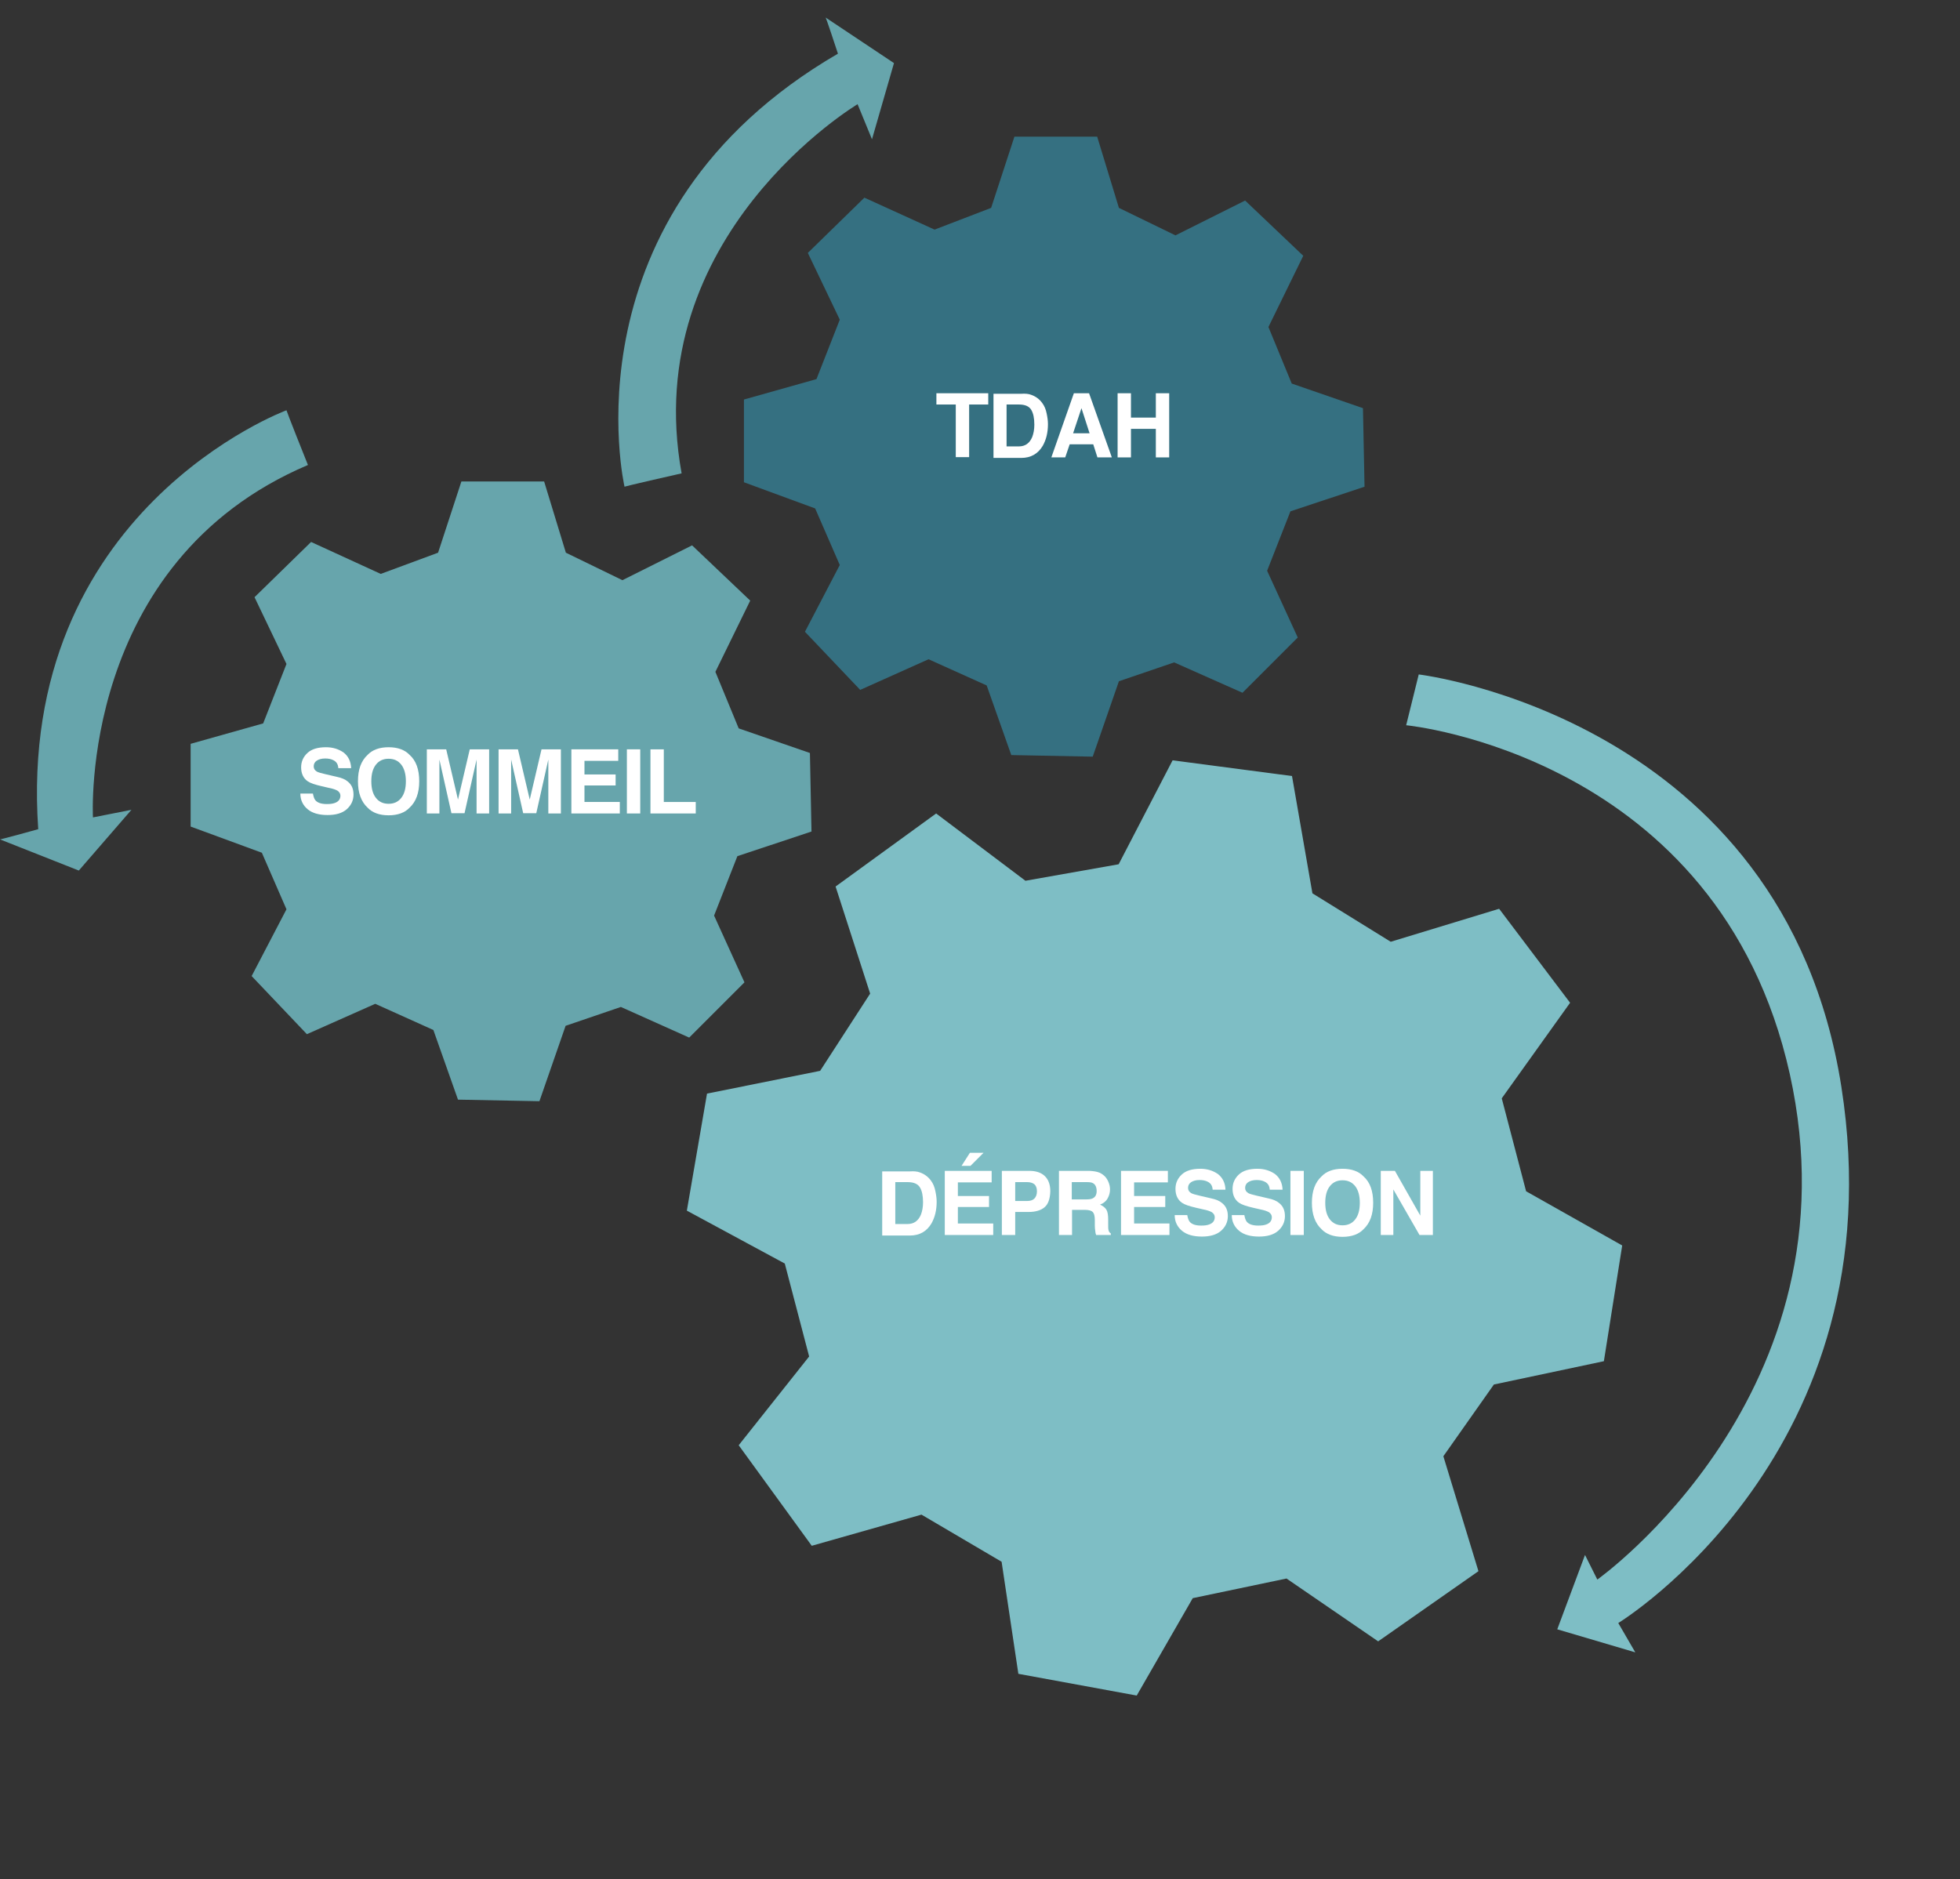<?xml version="1.0" encoding="utf-8"?>
<!-- Generator: Adobe Illustrator 24.2.1, SVG Export Plug-In . SVG Version: 6.00 Build 0)  -->
<svg version="1.1" id="Calque_1" xmlns="http://www.w3.org/2000/svg" xmlns:xlink="http://www.w3.org/1999/xlink" x="0px" y="0px"
	 viewBox="0 0 748.5 717.7" style="enable-background:new 0 0 748.5 717.7;" xml:space="preserve">
<rect x="0" y="0" width="748.5" height="717.7" fill="#333333" stroke="none"/>
<defs><style type="text/css">
	.st0{fill:#357081;}
	.st1{fill:#67A5AC;}
	.st2{fill:#7EBEC5;}
	.st3{enable-background:new;}
	.st4{fill:#FFFFFF;}

		.tourn{animation-name: tourn; animation-duration:20s; animation-iteration-count:infinite; animation-timing-function: linear;}
	#engrenage1{ transform-origin: 110% 320%; animation-name:tourn}
	#engrenage2{ transform-origin: 139% 301.5%; animation-name: tournReverse;}
	#engrenage3{ transform-origin: 144% 343%; animation-name:tourn}

	@keyframes tourn{
	      0% {transform: rotate(0deg)}
	      100% {transform: rotate(360deg)}
	    }
	@keyframes tournReverse{
	      0% {transform: rotate(0deg)}
	      100% {transform: rotate(-360deg)}
	    }

</style>
</defs>
<g id="Groupe_11932" transform="translate(-636.101 -1995.303)">
	<g id="engrenage2" class="tourn">
		<path class="st0" d="M1014.6,2074.7l8.9-27.2h31.6l8.3,27.2l21.6,10.5l26.6-13.3l22.2,21.1l-13.3,27.2l8.9,21.6
		l27.2,9.4l0.6,30l-28.3,9.4l-8.9,22.7l11.7,25.5l-21.1,21.1l-26.1-11.6l-21.1,7.2l-10,28.8l-31.1-0.6l-9.4-26.6l-22.2-10
		l-26.1,11.7l-21.1-22.2l13.3-25.5l-9.4-21.6l-27.2-10v-31.6l27.7-7.8l8.9-22.7l-12.2-25.5l21.6-21.1L993,2083L1014.6,2074.7z"/>
	</g>

	<g id="engrenage1" class="tourn">
		<path class="st1" d="M803.4,2206.4l8.9-27.2h31.6l8.3,27.2l21.6,10.5l26.6-13.3l22.2,21.1l-13.3,27.2l8.9,21.6
		l27.2,9.4l0.6,30l-28.3,9.4l-8.9,22.7l11.6,25.5l-21.1,21.1l-26.1-11.7l-21.1,7.2l-10,28.8l-31.1-0.6l-9.4-26.6l-22.2-10
		l-26.1,11.6l-21.1-22.2l13.3-25.5l-9.4-21.6l-27.2-10v-31.6l27.7-7.8l8.9-22.7l-12.2-25.5l21.6-21.1l26.6,12.2L803.4,2206.4z"/>
	</g>
	<g id="engrenage3" class="tourn">
		<path class="st2" d="M968.4,2374.8l-13.2-40.9l38.4-27.9l34.1,25.7l35.6-6.3l20.6-39.7l45.6,6l7.8,44.8l29.9,18.5
		l41.4-12.6l27.1,35.9l-26.1,36.5l9.3,35.5l36.7,20.7l-7,44.2l-42,8.9l-19.3,27.4l13.4,43.9l-38.3,26.8l-35-24l-35.8,7.5l-21.4,37.2
		l-45.2-8.3l-6.4-42.8l-30.6-18l-41.9,11.9l-27.9-38.4l26.9-33.9l-9.3-35.5l-37.4-20.2l7.7-44.7l43.2-8.7L968.4,2374.8z"/>
	</g>
	<g class="st3">
		<path class="st4" d="M755.6,2298.4c0.2,1.1,0.5,2,0.9,2.5c0.8,1,2.3,1.5,4.4,1.5c1.2,0,2.2-0.1,3-0.4c1.5-0.5,2.2-1.5,2.2-2.8
			c0-0.8-0.4-1.4-1.1-1.9c-0.7-0.4-1.8-0.8-3.4-1.1l-2.6-0.6c-2.6-0.6-4.4-1.2-5.4-1.9c-1.6-1.1-2.5-2.9-2.5-5.3
			c0-2.2,0.8-4,2.4-5.5s4-2.2,7.1-2.2c2.6,0,4.8,0.7,6.7,2c1.8,1.4,2.8,3.4,2.9,6h-4.9c-0.1-1.5-0.7-2.5-2-3.1
			c-0.8-0.4-1.8-0.6-3-0.6c-1.4,0-2.4,0.3-3.2,0.8c-0.8,0.5-1.2,1.3-1.2,2.2c0,0.9,0.4,1.5,1.2,2c0.5,0.3,1.6,0.6,3.3,1l4.3,1
			c1.9,0.4,3.3,1,4.2,1.8c1.5,1.2,2.2,2.8,2.2,5c0,2.2-0.9,4.1-2.6,5.6c-1.7,1.5-4.2,2.2-7.3,2.2c-3.2,0-5.8-0.7-7.6-2.2
			c-1.8-1.5-2.8-3.5-2.8-6H755.6z"/>
		<path class="st4" d="M792.5,2303.8c-1.8,1.9-4.5,2.9-8,2.9c-3.5,0-6.2-1-8-2.9c-2.5-2.3-3.7-5.7-3.7-10.1c0-4.5,1.2-7.8,3.7-10.1
			c1.8-1.9,4.5-2.9,8-2.9c3.5,0,6.2,1,8,2.9c2.5,2.2,3.7,5.6,3.7,10.1C796.2,2298.1,795,2301.5,792.5,2303.8z M789.3,2300.1
			c1.2-1.5,1.8-3.6,1.8-6.4c0-2.7-0.6-4.9-1.8-6.4c-1.2-1.5-2.8-2.2-4.8-2.2s-3.6,0.7-4.8,2.2c-1.2,1.5-1.8,3.6-1.8,6.4
			s0.6,4.9,1.8,6.4c1.2,1.5,2.8,2.2,4.8,2.2S788.1,2301.6,789.3,2300.1z"/>
		<path class="st4" d="M815.5,2281.5h7.4v24.5h-4.8v-16.6c0-0.5,0-1.1,0-2c0-0.9,0-1.5,0-2l-4.6,20.5h-5l-4.6-20.5c0,0.5,0,1.1,0,2
			c0,0.9,0,1.5,0,2v16.6h-4.8v-24.5h7.4l4.5,19.2L815.5,2281.5z"/>
		<path class="st4" d="M842.9,2281.5h7.4v24.5h-4.8v-16.6c0-0.5,0-1.1,0-2c0-0.9,0-1.5,0-2l-4.6,20.5h-5l-4.6-20.5c0,0.5,0,1.1,0,2
			c0,0.9,0,1.5,0,2v16.6h-4.8v-24.5h7.4l4.5,19.2L842.9,2281.5z"/>
		<path class="st4" d="M872.2,2285.9h-12.9v5.2h11.9v4.2h-11.9v6.3h13.5v4.4h-18.5v-24.5h17.9V2285.9z"/>
		<path class="st4" d="M880.6,2306h-5.1v-24.5h5.1V2306z"/>
		<path class="st4" d="M884.5,2281.5h5.1v20.1h12.2v4.4h-17.3V2281.5z"/>
	</g>
	<g class="st3">
		<path class="st4" d="M1013.5,2145.5v4.3h-7.3v20.1h-5.1v-20.1h-7.4v-4.3H1013.5z"/>
		<path class="st4" d="M1029.9,2146.1c1.7,0.6,3.1,1.6,4.2,3.1c0.9,1.2,1.4,2.5,1.7,4c0.3,1.4,0.5,2.8,0.5,4.1c0,3.3-0.7,6-2,8.3
			c-1.8,3-4.5,4.6-8.2,4.6h-10.6v-24.5h10.6C1027.6,2145.6,1028.9,2145.7,1029.9,2146.1z M1020.5,2149.8v16h4.7
			c2.4,0,4.1-1.2,5.1-3.6c0.5-1.3,0.8-2.9,0.8-4.7c0-2.5-0.4-4.4-1.2-5.7c-0.8-1.3-2.3-2-4.7-2H1020.5z"/>
		<path class="st4" d="M1046.2,2145.5h5.8l8.7,24.5h-5.5l-1.6-5h-9l-1.7,5h-5.3L1046.2,2145.5z M1045.9,2160.8h6.3l-3.1-9.6
			L1045.9,2160.8z"/>
		<path class="st4" d="M1062.9,2170v-24.5h5.1v9.3h9.5v-9.3h5.1v24.5h-5.1v-10.9h-9.5v10.9H1062.9z"/>
	</g>
	<g class="st3">
		<path class="st4" d="M987.4,2443.1c1.7,0.6,3.1,1.6,4.2,3.1c0.9,1.2,1.4,2.5,1.7,4c0.3,1.4,0.5,2.8,0.5,4.1c0,3.3-0.7,6-2,8.3
			c-1.8,3-4.5,4.6-8.2,4.6h-10.6v-24.5h10.6C985.1,2442.6,986.4,2442.7,987.4,2443.1z M978,2446.8v16h4.7c2.4,0,4.1-1.2,5.1-3.6
			c0.5-1.3,0.8-2.9,0.8-4.7c0-2.5-0.4-4.4-1.2-5.7c-0.8-1.3-2.3-2-4.7-2H978z"/>
		<path class="st4" d="M1014.8,2446.9h-12.9v5.2h11.9v4.2h-11.9v6.3h13.5v4.4h-18.5v-24.5h17.9V2446.9z M1011.7,2435.6l-5,5h-3.4
			l3.2-5H1011.7z"/>
		<path class="st4" d="M1035,2456.4c-1.4,1.2-3.5,1.8-6.1,1.8h-5.1v8.8h-5.1v-24.5h10.5c2.4,0,4.4,0.6,5.8,1.9
			c1.4,1.3,2.2,3.2,2.2,5.9C1037.1,2453.2,1036.4,2455.2,1035,2456.4z M1031.1,2447.6c-0.6-0.5-1.6-0.8-2.7-0.8h-4.6v7.2h4.6
			c1.2,0,2.1-0.3,2.7-0.9s1-1.5,1-2.8S1031.7,2448.1,1031.1,2447.6z"/>
		<path class="st4" d="M1056,2443.2c0.9,0.4,1.7,1,2.3,1.7c0.5,0.6,0.9,1.3,1.2,2.1c0.3,0.8,0.5,1.6,0.5,2.6c0,1.2-0.3,2.3-0.9,3.4
			c-0.6,1.1-1.6,1.9-2.9,2.4c1.1,0.5,1.9,1.1,2.4,1.9c0.5,0.8,0.7,2.1,0.7,3.8v1.6c0,1.1,0,1.9,0.1,2.3c0.1,0.6,0.4,1.1,0.9,1.4v0.6
			h-5.6c-0.2-0.5-0.3-1-0.3-1.3c-0.1-0.7-0.2-1.4-0.2-2.1l0-2.3c0-1.6-0.3-2.6-0.8-3.1c-0.5-0.5-1.5-0.8-2.9-0.8h-5v9.6h-5v-24.5
			h11.7C1053.8,2442.6,1055.1,2442.8,1056,2443.2z M1045.4,2446.8v6.6h5.5c1.1,0,1.9-0.1,2.5-0.4c1-0.5,1.5-1.4,1.5-2.8
			c0-1.5-0.5-2.5-1.4-3c-0.5-0.3-1.3-0.4-2.4-0.4H1045.4z"/>
		<path class="st4" d="M1082.1,2446.9h-12.9v5.2h11.9v4.2h-11.9v6.3h13.5v4.4h-18.5v-24.5h17.9V2446.9z"/>
		<path class="st4" d="M1089.5,2459.4c0.2,1.1,0.5,2,0.9,2.5c0.8,1,2.3,1.5,4.4,1.5c1.2,0,2.2-0.1,3-0.4c1.5-0.5,2.2-1.5,2.2-2.8
			c0-0.8-0.4-1.4-1.1-1.9c-0.7-0.4-1.8-0.8-3.4-1.1l-2.6-0.6c-2.6-0.6-4.4-1.2-5.4-1.9c-1.6-1.1-2.5-2.9-2.5-5.3
			c0-2.2,0.8-4,2.4-5.5s4-2.2,7.1-2.2c2.6,0,4.8,0.7,6.7,2c1.8,1.4,2.8,3.4,2.9,6h-4.9c-0.1-1.5-0.7-2.5-2-3.1
			c-0.8-0.4-1.8-0.6-3-0.6c-1.4,0-2.4,0.3-3.2,0.8c-0.8,0.5-1.2,1.3-1.2,2.2c0,0.9,0.4,1.5,1.2,2c0.5,0.3,1.6,0.6,3.3,1l4.3,1
			c1.9,0.4,3.3,1,4.2,1.8c1.5,1.2,2.2,2.8,2.2,5c0,2.2-0.9,4.1-2.6,5.6c-1.7,1.5-4.2,2.2-7.3,2.2c-3.2,0-5.8-0.7-7.6-2.2
			c-1.8-1.5-2.8-3.5-2.8-6H1089.5z"/>
		<path class="st4" d="M1111.3,2459.4c0.2,1.1,0.5,2,0.9,2.5c0.8,1,2.3,1.5,4.4,1.5c1.2,0,2.2-0.1,3-0.4c1.5-0.5,2.2-1.5,2.2-2.8
			c0-0.8-0.4-1.4-1.1-1.9c-0.7-0.4-1.8-0.8-3.4-1.1l-2.6-0.6c-2.6-0.6-4.4-1.2-5.4-1.9c-1.6-1.1-2.5-2.9-2.5-5.3
			c0-2.2,0.8-4,2.4-5.5s4-2.2,7.1-2.2c2.6,0,4.8,0.7,6.7,2c1.8,1.4,2.8,3.4,2.9,6h-4.9c-0.1-1.5-0.7-2.5-2-3.1
			c-0.8-0.4-1.8-0.6-3-0.6c-1.4,0-2.4,0.3-3.2,0.8s-1.2,1.3-1.2,2.2c0,0.9,0.4,1.5,1.2,2c0.5,0.3,1.6,0.6,3.3,1l4.3,1
			c1.9,0.4,3.3,1,4.2,1.8c1.5,1.2,2.2,2.8,2.2,5c0,2.2-0.9,4.1-2.6,5.6c-1.7,1.5-4.2,2.2-7.3,2.2c-3.2,0-5.8-0.7-7.6-2.2
			c-1.8-1.5-2.8-3.5-2.8-6H1111.3z"/>
		<path class="st4" d="M1134,2467h-5.1v-24.5h5.1V2467z"/>
		<path class="st4" d="M1156.8,2464.8c-1.8,1.9-4.5,2.9-8,2.9c-3.5,0-6.2-1-8-2.9c-2.5-2.3-3.7-5.7-3.7-10.1c0-4.5,1.2-7.8,3.7-10.1
			c1.8-1.9,4.5-2.9,8-2.9c3.5,0,6.2,1,8,2.9c2.5,2.2,3.7,5.6,3.7,10.1C1160.5,2459.1,1159.3,2462.5,1156.8,2464.8z M1153.6,2461.1
			c1.2-1.5,1.8-3.6,1.8-6.4c0-2.7-0.6-4.9-1.8-6.4c-1.2-1.5-2.8-2.2-4.8-2.2s-3.6,0.7-4.8,2.2c-1.2,1.5-1.8,3.6-1.8,6.4
			s0.6,4.9,1.8,6.4c1.2,1.5,2.8,2.2,4.8,2.2S1152.4,2462.6,1153.6,2461.1z"/>
		<path class="st4" d="M1163.4,2442.5h5.4l9.7,17.1v-17.1h4.8v24.5h-5.1l-10-17.4v17.4h-4.8V2442.5z"/>
	</g>
	<path id="Tracé_8075" class="st1" d="M636.1,2315.9l30.1,11.9l20.1-23.2l-14.7,2.9c0,0-5.5-97.4,82.1-134.6
		c-7.8-19.5-8.2-20.9-8.2-20.9s-103.2,38.1-94.8,160C636.3,2316,636.1,2315.9,636.1,2315.9z"/>
	<path id="Tracé_8076" class="st1" d="M951.4,2002l26.1,17.4l-8.4,29.1l-5.5-13.4c0,0-83.7,50-67.2,141
		c-20.4,4.6-21.8,5.1-21.8,5.1s-24.1-104,81.5-165.4C951.6,2002.1,951.4,2002,951.4,2002z"/>
	<path id="Tracé_8077" class="st2" d="M1173.1,2272.3l4.8-19.4c0,0,139.3,16.6,161.4,157.5c21.8,139.6-85.2,204.8-85.2,204.8
		l6.5,11.2l-29.8-8.8l10.6-28.4l4.7,9.4c0,0,100.5-71.2,73.5-193.1C1292.5,2283.7,1173.1,2272.3,1173.1,2272.3z"/>
</g>
</svg>
